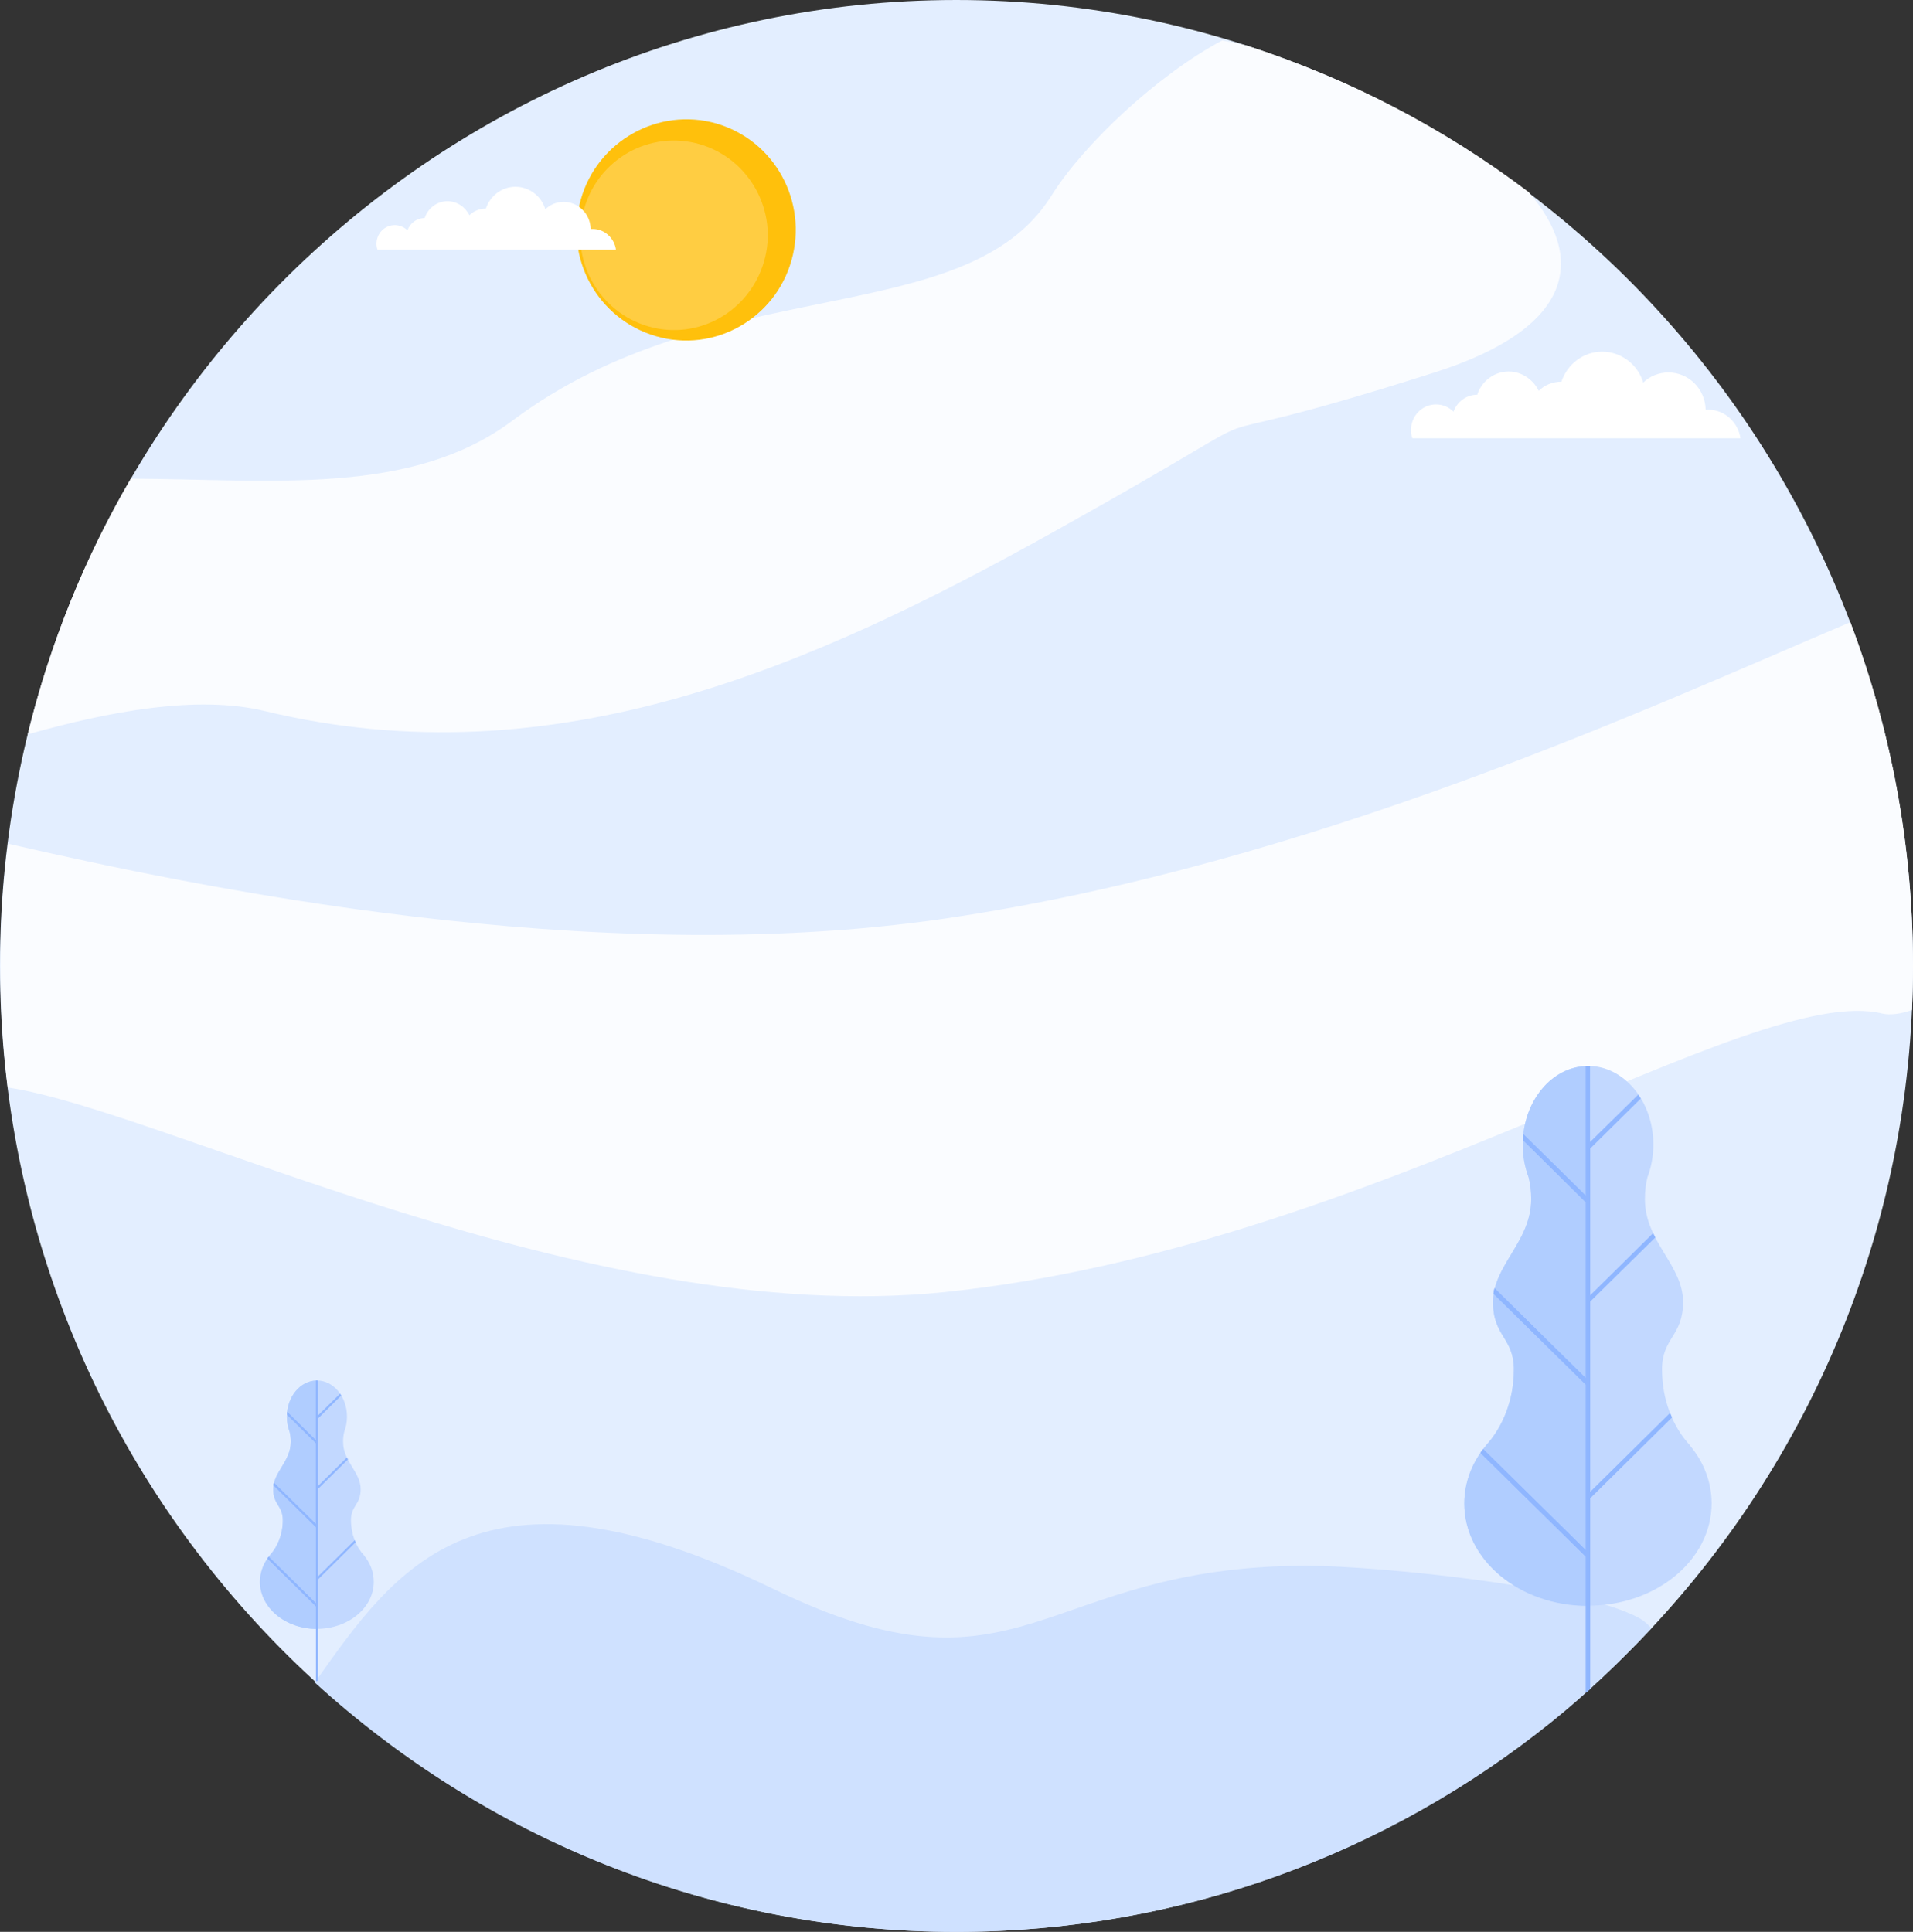 <?xml version="1.0" encoding="UTF-8"?>
<!DOCTYPE svg PUBLIC "-//W3C//DTD SVG 1.1//EN" "http://www.w3.org/Graphics/SVG/1.1/DTD/svg11.dtd">
<!-- Creator: CorelDRAW -->
<svg xmlns="http://www.w3.org/2000/svg" xml:space="preserve" width="143.907mm" height="145.336mm" version="1.1" style="shape-rendering:geometricPrecision; text-rendering:geometricPrecision; image-rendering:optimizeQuality; fill-rule:evenodd; clip-rule:evenodd"
viewBox="0 0 13024.41 13153.7"
 xmlns:xlink="http://www.w3.org/1999/xlink"
 xmlns:xodm="http://www.corel.com/coreldraw/odm/2003">
 <rect x="0" y="0" width="13024.41" height="13153.7" fill="#333333" stroke="none"/>
 <defs>
  <style type="text/css">
   <![CDATA[
    .fil4 {fill:#B0CDFF}
    .fil3 {fill:#C2D8FF}
    .fil2 {fill:#CFE1FF}
    .fil0 {fill:#E3EEFF}
    .fil1 {fill:#FAFCFF}
    .fil6 {fill:#FFC00C}
    .fil7 {fill:#FFCD42}
    .fil8 {fill:white}
    .fil5 {fill:#8FB6FF;fill-rule:nonzero}
   ]]>
  </style>
 </defs>
 <g id="Слой_x0020_1">
  <g id="_3075624757056">
   <path class="fil0" d="M6511.03 13153.7c-3587.18,0 -6511.02,-2954.95 -6511.02,-6578.08 -2.38,-3620.67 2923.84,-6575.62 6511.02,-6575.62 3587.17,0 6513.39,2954.95 6513.39,6578.07 -2.38,3620.68 -2926.22,6575.63 -6513.39,6575.63l0 0z"/>
   <path class="fil1" d="M8491.36 311.28c696.83,225.08 1343.35,562.71 1915.73,996.19 385.55,445.41 320.88,924.3 -646.59,1230.81 -2102.48,668.1 -613.02,-16.74 -2586.21,1082.39 -1635.49,912.39 -3397.96,1697.79 -5368.77,1221.28 -462.15,-112.54 -1065.64,2.38 -1616.37,158.02 150.87,-620.24 387.94,-1204.46 701.6,-1740.89 965.02,4.76 1910.9,119.76 2598.2,-395.08 1376.92,-1032.07 3086.69,-601.04 3668.6,-1530.18 222.7,-356.83 730.33,-828.58 1163.82,-1058.43 55.08,9.53 112.54,21.51 170.01,35.88l0 0 -0.01 0zm4106.78 3924.8c275.4,727.95 426.27,1515.81 426.27,2339.54 0,100.56 -2.38,201.11 -7.22,301.75 -76.67,26.35 -146.11,35.95 -201.11,23.97 -893.18,-220.32 -3489,1597.23 -6386.48,1896.53 -2430.57,249.05 -5301.72,-1233.27 -6376.89,-1393.67 -33.5,-270.56 -50.31,-545.96 -50.31,-826.13 0,-282.53 16.74,-560.32 52.7,-833.33 1264.37,289.76 3965.51,862.07 6374.51,510.08 2511.93,-368.81 4834.73,-1453.58 6168.54,-2018.67l0 0 -0.01 -0.06z"/>
   <path class="fil2" d="M10561.23 11726.56c-1111.21,892.81 -2519.86,1427.14 -4050.21,1427.14 -1681.05,0 -3211.22,-644.14 -4367.82,-1697.79 550.8,-778.26 1113.5,-1611.61 3122.57,-636.99 1702.55,826.13 1807.96,-158.02 3630.26,-158.02 493.26,0 1956.43,148.47 2291.67,373.54 5.22,3.48 58.77,49.38 54.92,53.48 -215.47,229.06 -436.33,441.7 -681.4,638.64z"/>
   <path class="fil3" d="M10812.06 10932.89c464.77,0 841.13,-312.05 841.13,-696.49 0,-145.99 -53.6,-281.27 -145.99,-392.45l0 -1.34c-117.85,-127.26 -191.51,-312.05 -191.51,-518.37 0,-216.97 143.3,-224.99 143.3,-459.39 0,-251.79 -259.86,-408.54 -259.86,-700.52 0,-50.9 5.39,-101.81 17.43,-148.68 25.45,-68.29 40.19,-143.3 40.19,-222.35 0,-296.03 -199.58,-535.75 -444.7,-535.75 -245.12,0 -444.7,239.73 -444.7,535.75 0,79.05 14.73,154 40.19,222.35 12.06,46.87 17.43,96.43 17.43,148.68 0,289.29 -259.86,448.68 -259.86,700.52 0,234.4 141.96,242.42 141.96,459.39 0,206.26 -75.02,391.1 -191.52,518.37l0 1.34c-92.44,111.18 -145.99,246.46 -145.99,392.45 0,384.43 377.7,696.49 842.47,696.49l0 0 0.02 0z"/>
   <path class="fil4" d="M10812.06 7258.91c-245.12,0 -444.71,239.73 -444.71,535.75 0,79.05 14.74,154.01 40.2,222.35 12.06,46.87 17.43,96.43 17.43,148.68 0,289.29 -259.86,448.68 -259.86,700.52 0,234.4 141.96,242.42 141.96,459.39 0,206.26 -75.02,391.1 -191.52,518.37l0 1.34c-92.45,111.18 -145.99,246.46 -145.99,392.45 0,384.43 376.36,696.49 841.13,696.49l0 -3675.33 1.34 0 0.01 0z"/>
   <path class="fil5" d="M10795.97 7258.91l0 882.67 -424.56 -419.25c-1.35,13.39 -2.7,26.8 -2.7,40.19l427.26 423.23 0 1197.42 -620.13 -612.11c-2.69,12.06 -5.38,25.45 -6.67,37.51l626.85 618.78 0 1127.78 -697.83 -688.47c-6.67,8.02 -13.39,17.44 -18.73,25.46l716.55 705.85 0 926.85c10.71,-1.35 21.41,-19.37 30.78,-22l0 -1301.28 557.22 -550.5c-4.04,-9.36 -9.37,-20.07 -13.4,-30.77l-543.82 537.1 0 -1295.2 443.35 -436.63c-5.39,-9.37 -10.71,-20.07 -14.73,-29.49l-428.62 423.22 0 -999.17 344.23 -340.19c-5.32,-9.37 -12.06,-18.79 -17.43,-26.8l-328.14 322.82 0 -518.37 -29.5 0 0 1.35z"/>
   <path class="fil5" d="M10812.06 8835.37l-10.71 10.71 10.71 10.71 0 -21.41zm-440.66 -1113.04c-1.35,13.39 -2.7,26.8 -2.7,40.19l432.65 427.26 10.71 -12.06 0 -21.41 -440.66 -433.98zm-196.89 1048.73c-2.69,12.06 -5.39,25.45 -6.67,37.51l632.17 622.81 10.71 -10.71 0 -22.77 -636.22 -626.85 0.01 0.01zm-76.36 1095.61c-6.68,8.02 -12.06,17.43 -18.73,25.46l721.94 711.23 10.71 -10.71 0 -22.77 -713.92 -703.16 0.01 -0.05zm713.92 329.49l0 -21.41 -10.71 10.71 10.71 10.71zm0 -2382.79l0 -22.76 -10.71 10.71 10.71 12.06z"/>
   <path class="fil3" d="M2157.73 11090.57c213.86,0 387.07,-143.61 387.07,-320.48 0,-67.18 -24.66,-129.43 -67.17,-180.59l0 -0.62c-54.23,-58.56 -88.13,-143.61 -88.13,-238.53 0,-99.84 65.93,-103.55 65.93,-211.41 0,-115.88 -119.58,-187.99 -119.58,-322.34 0,-23.42 2.48,-46.85 8.03,-68.41 11.71,-31.45 18.49,-65.94 18.49,-102.32 0,-136.21 -91.84,-246.53 -204.62,-246.53 -112.79,0 -204.63,110.32 -204.63,246.53 0,36.37 6.79,70.87 18.5,102.32 5.55,21.57 8.02,44.37 8.02,68.41 0,133.12 -119.57,206.46 -119.57,322.34 0,107.86 65.35,111.55 65.35,211.41 0,94.91 -34.52,179.97 -88.13,238.53l0 0.62c-42.55,51.16 -67.18,113.41 -67.18,180.59 0.62,176.89 173.8,320.48 387.66,320.48l0 0 -0.04 0z"/>
   <path class="fil4" d="M2157.73 9399.96c-112.79,0 -204.63,110.31 -204.63,246.52 0,36.37 6.79,70.87 18.5,102.32 5.55,21.57 8.02,44.37 8.02,68.41 0,133.12 -119.57,206.46 -119.57,322.34 0,107.86 65.35,111.55 65.35,211.41 0,94.91 -34.52,179.97 -88.13,238.53l0 0.62c-42.55,51.15 -67.18,113.4 -67.18,180.59 0,176.89 173.18,320.49 387.05,320.49l0 -1691.23 0.62 0 -0.02 0z"/>
   <path class="fil5" d="M2150.36 9399.96l0 406.16 -195.37 -192.92c-0.62,6.16 -1.24,12.34 -1.24,18.5l196.61 194.15 0 551.02 -285.38 -281.66c-1.24,5.55 -2.47,11.72 -3.07,17.26l289.07 284.76 0 518.95 -321.1 -316.8c-3.07,3.68 -5.55,8.02 -8.64,11.71l329.75 325.41 0 510.83c4.92,-0.62 9.86,-1.86 14.16,-3.07l0 -690.18 256.4 -253.31c-1.86,-4.32 -4.31,-9.24 -6.16,-14.16l-250.24 247.14 0 -596.01 204.01 -200.91c-2.48,-4.32 -4.93,-9.24 -6.79,-13.58l-197.22 194.78 0 -459.8 158.39 -156.54c-2.45,-4.32 -5.55,-8.64 -8.02,-12.34l-151 148.55 0 -238.53 -14.16 0 0 0.62 0 -0.05z"/>
   <path class="fil5" d="M2157.73 10125.39l-4.92 4.93 4.92 4.92 0 -9.86zm-202.77 -512.16c-0.62,6.16 -1.24,12.33 -1.24,18.5l199.09 196.61 4.92 -4.93 0 -9.85 -202.77 -200.33zm-89.99 482.58c-1.24,5.55 -2.47,11.71 -3.07,17.26l290.92 286.59 4.92 -4.92 0 -10.47 -292.75 -288.45 -0.03 0zm-35.75 504.17c-3.07,3.68 -5.55,8.02 -8.62,11.71l332.19 327.27 4.93 -4.92 0 -10.47 -328.51 -323.58 0 0zm328.51 151.61l0 -9.86 -4.92 4.93 4.92 4.92zm0 -1096.47l0 -10.47 -4.92 4.92 4.92 5.55z"/>
   <path class="fil6" d="M4876.49 840.61c397.51,114.94 625,531.61 512.45,931.51 -112.54,399.9 -526.81,632.18 -921.94,517.24 -397.51,-114.94 -627.39,-531.61 -512.45,-931.51 112.55,-397.51 526.82,-629.79 921.94,-517.24l0 0z"/>
   <path class="fil7" d="M4763.94 981.89c337.64,98.18 536.4,454.98 438.22,797.41 -98.18,342.43 -450.19,541.19 -787.83,443.01 -340.04,-98.18 -536.4,-454.98 -438.22,-797.41 95.78,-342.43 447.79,-541.19 787.83,-443.01l0 0z"/>
   <path class="fil8" d="M4194.02 1702.67c-9.58,-79.02 -76.63,-143.68 -158.05,-143.68 -4.79,0 -9.58,0 -14.37,0 -2.4,-102.97 -83.81,-184.39 -184.39,-184.39 -47.9,0 -93.39,19.16 -124.52,50.28 -26.34,-88.6 -107.76,-153.25 -203.55,-153.25 -93.39,0 -172.41,62.26 -201.15,148.47l0.01 0c-43.11,0 -83.81,16.76 -112.54,45.5 -26.34,-55.07 -83.81,-95.78 -148.47,-95.78 -71.84,0 -134.1,47.9 -155.65,114.94l0 0c-55.07,0 -100.58,35.92 -117.34,83.81 -21.55,-21.55 -52.68,-35.92 -86.21,-35.92 -69.44,0 -124.52,57.47 -124.52,126.92 0,14.37 2.4,28.74 7.19,40.71l318.48 0 0 0 581.9 0 79.02 0 23.95 0 620.21 0 0 2.4z"/>
   <path class="fil8" d="M11849.98 2987.56c-13.18,-108.72 -105.44,-197.69 -217.47,-197.69 -6.58,0 -13.17,0 -19.78,0 -3.29,-141.67 -115.31,-253.7 -253.7,-253.7 -65.9,0 -128.5,26.36 -171.33,69.18 -36.24,-121.91 -148.27,-210.86 -280.06,-210.86 -128.5,0 -237.23,85.66 -276.77,204.28l0.01 0c-59.31,0 -115.31,23.06 -154.85,62.59 -36.24,-75.77 -115.31,-131.79 -204.28,-131.79 -98.85,0 -184.51,65.9 -214.16,158.15l0 0c-75.77,0 -138.38,49.43 -161.45,115.31 -29.65,-29.65 -72.49,-49.43 -118.61,-49.43 -95.56,0 -171.33,79.07 -171.33,174.63 0,19.77 3.3,39.53 9.88,56l438.21 0 0 0 800.64 0 108.72 0 32.95 0 853.35 0 0 3.3z"/>
  </g>
 </g>
</svg>
